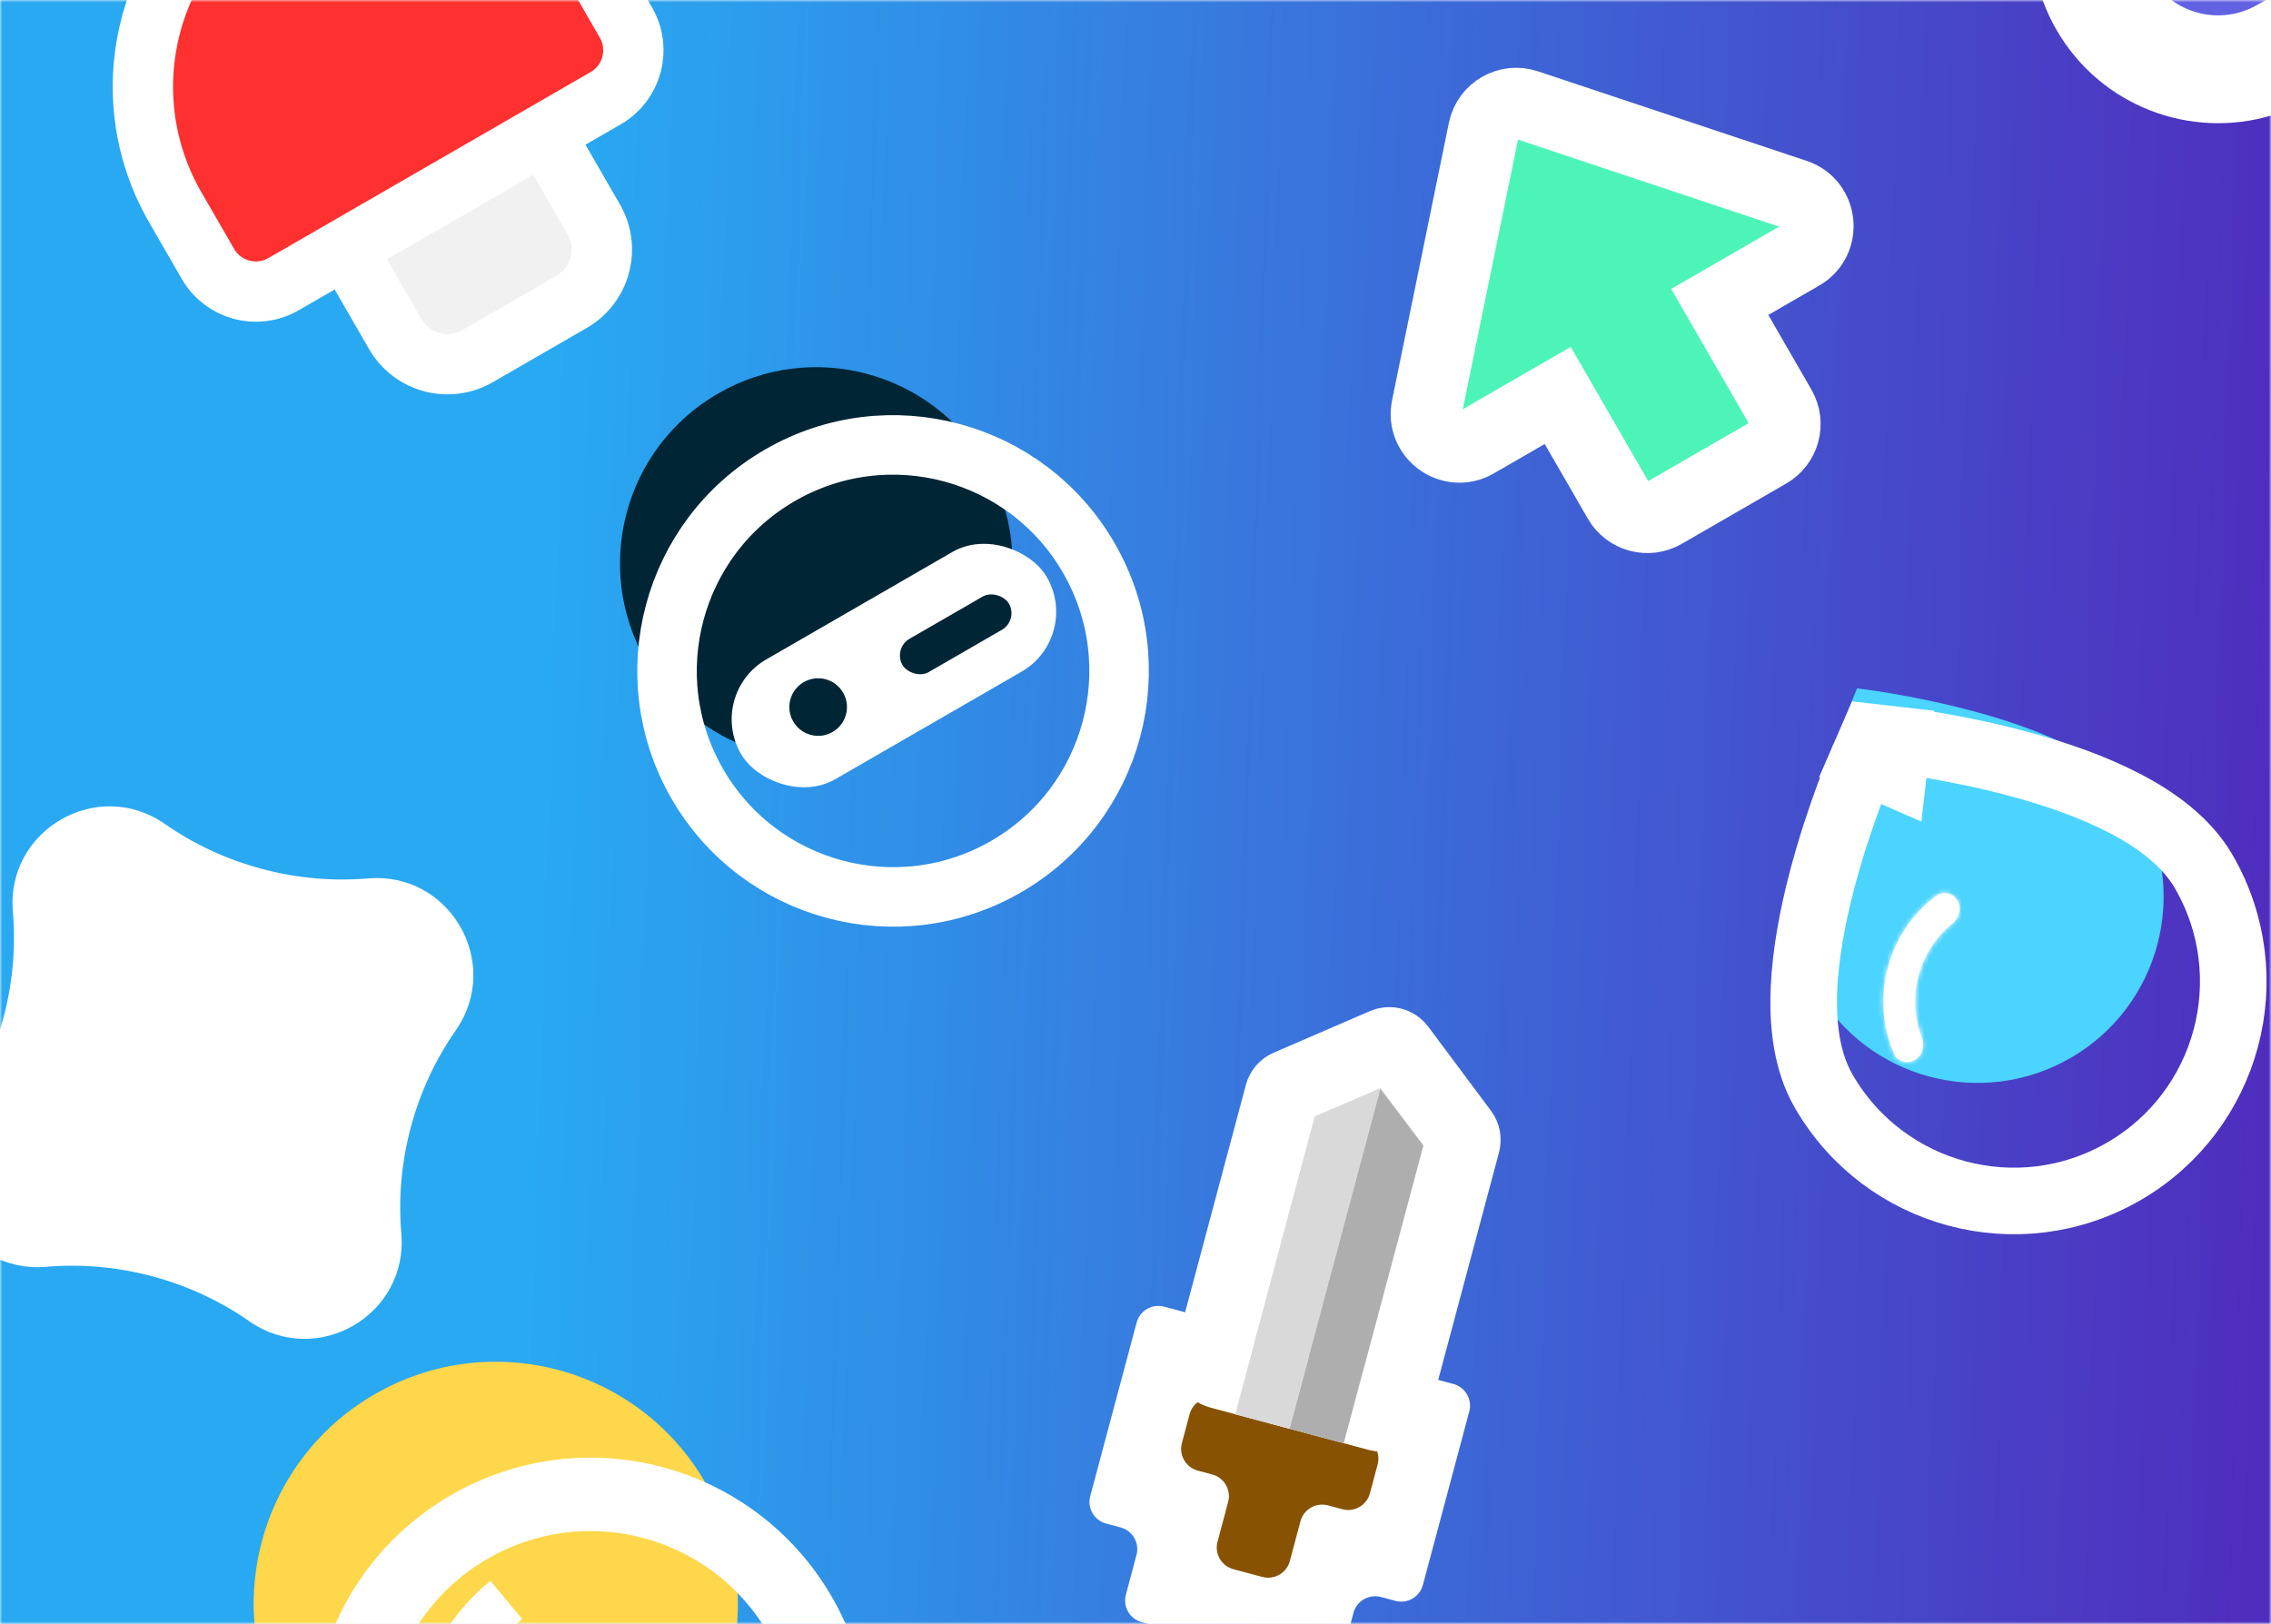<svg xmlns="http://www.w3.org/2000/svg" fill="none" viewBox="0 0 488 349" height="349" width="488">
<mask height="349" width="488" y="0" x="0" maskUnits="userSpaceOnUse" style="mask-type:alpha" id="mask0_861_10568">
<rect fill="url(#paint0_linear_861_10568)" height="349" width="488"></rect>
</mask>
<g mask="url(#mask0_861_10568)">
<rect fill="url(#paint1_linear_861_10568)" height="349" width="488" opacity="0.9"></rect>
<rect fill="url(#paint2_linear_861_10568)" height="349" width="488" opacity="0.9"></rect>
<g filter="url(#filter0_i_861_10568)">
<mask fill="black" height="126.152" width="126.145" y="171.063" x="-18.598" maskUnits="userSpaceOnUse" id="path-4-outside-1_861_10568">
<rect height="126.152" width="126.145" y="171.063" x="-18.598" fill="white"></rect>
<path d="M51.054 209.686C61.027 212.358 71.059 213.174 80.784 212.346C81.449 212.289 81.886 213.045 81.504 213.593C75.921 221.602 71.609 230.7 68.937 240.675C66.264 250.651 65.45 260.687 66.281 270.416C66.338 271.082 65.582 271.518 65.034 271.136C57.023 265.552 47.923 261.239 37.945 258.565C27.977 255.894 17.948 255.077 8.226 255.904C7.561 255.961 7.125 255.205 7.506 254.657C13.086 246.65 17.396 237.555 20.067 227.583C22.741 217.606 23.555 207.568 22.723 197.837C22.666 197.172 23.422 196.736 23.97 197.117C31.98 202.701 41.079 207.012 51.054 209.686Z" clip-rule="evenodd" fill-rule="evenodd"></path>
</mask>
<g filter="url(#filter1_ii_861_10568)">
<path fill="#FF8F57" d="M51.054 209.686C61.027 212.358 71.059 213.174 80.784 212.346C81.449 212.289 81.886 213.045 81.504 213.593C75.921 221.602 71.609 230.7 68.937 240.675C66.264 250.651 65.45 260.687 66.281 270.416C66.338 271.082 65.582 271.518 65.034 271.136C57.023 265.552 47.923 261.239 37.945 258.565C27.977 255.894 17.948 255.077 8.226 255.904C7.561 255.961 7.125 255.205 7.506 254.657C13.086 246.65 17.396 237.555 20.067 227.583C22.741 217.606 23.555 207.568 22.723 197.837C22.666 197.172 23.422 196.736 23.97 197.117C31.98 202.701 41.079 207.012 51.054 209.686Z" clip-rule="evenodd" fill-rule="evenodd"></path>
</g>
<path mask="url(#path-4-outside-1_861_10568)" fill="white" d="M22.723 197.837L2.766 199.543L22.723 197.837ZM66.281 270.416L86.238 268.712L66.281 270.416ZM65.034 271.136L53.581 287.568L65.034 271.136ZM8.226 255.904L9.924 275.862L8.226 255.904ZM7.506 254.657L23.939 266.111L7.506 254.657ZM79.084 192.388C71.638 193.022 63.936 192.401 56.238 190.338L45.871 229.033C58.117 232.315 70.48 233.326 82.485 232.303L79.084 192.388ZM88.284 245.86C90.347 238.16 93.661 231.179 97.935 225.048L65.073 202.137C58.181 212.025 52.872 223.24 49.59 235.491L88.284 245.86ZM86.238 268.712C85.601 261.264 86.221 253.56 88.284 245.86L49.59 235.491C46.307 247.743 45.298 260.111 46.324 272.121L86.238 268.712ZM32.762 277.913C40.464 279.977 47.447 283.292 53.581 287.568L76.488 254.705C66.599 247.811 55.381 242.501 43.129 239.218L32.762 277.913ZM9.924 275.862C17.367 275.229 25.066 275.85 32.762 277.913L43.129 239.218C30.887 235.937 18.528 234.926 6.527 235.946L9.924 275.862ZM0.72 222.399C-1.342 230.096 -4.655 237.074 -8.927 243.204L23.939 266.111C30.827 256.226 36.134 245.014 39.414 232.768L0.72 222.399ZM2.766 199.543C3.403 206.992 2.784 214.697 0.72 222.399L39.414 232.768C42.697 220.514 43.707 208.143 42.679 196.131L2.766 199.543ZM56.238 190.338C48.537 188.275 41.555 184.96 35.422 180.685L12.517 213.55C22.405 220.441 33.62 225.75 45.871 229.033L56.238 190.338ZM42.679 196.131C44.069 212.38 25.896 222.875 12.517 213.55L35.422 180.685C20.948 170.596 1.263 181.965 2.766 199.543L42.679 196.131ZM46.324 272.121C44.936 255.873 63.109 245.379 76.488 254.705L53.581 287.568C68.054 297.657 87.74 286.29 86.238 268.712L46.324 272.121ZM6.527 235.946C22.772 234.565 33.26 252.735 23.939 266.111L-8.927 243.204C-19.011 257.675 -7.65 277.357 9.924 275.862L6.527 235.946ZM82.485 232.303C66.239 233.687 55.749 215.513 65.073 202.137L97.935 225.048C108.023 210.577 96.66 190.891 79.084 192.388L82.485 232.303Z"></path>
<path fill="white" d="M53.098 237.03C52.067 240.879 51.763 244.751 52.102 248.5C52.12 248.692 51.903 248.817 51.745 248.707C48.667 246.538 45.161 244.864 41.312 243.833C37.468 242.803 33.601 242.498 29.856 242.835C29.664 242.852 29.539 242.635 29.65 242.478C31.815 239.402 33.486 235.9 34.516 232.055C35.547 228.206 35.851 224.333 35.511 220.583C35.494 220.391 35.711 220.266 35.868 220.377C38.946 222.545 42.451 224.218 46.3 225.249C50.145 226.279 54.014 226.584 57.761 226.246C57.953 226.229 58.078 226.446 57.967 226.603C55.8 229.68 54.129 233.184 53.098 237.03Z" clip-rule="evenodd" fill-rule="evenodd"></path>
</g>
<g filter="url(#filter2_i_861_10568)">
<g filter="url(#filter3_i_861_10568)">
<ellipse fill="#002535" transform="rotate(-30 191.906 147.8)" ry="42.171" rx="42.169" cy="147.8" cx="191.906"></ellipse>
</g>
<path stroke-width="12.79" stroke="white" d="M216.189 189.859C239.418 176.448 247.375 146.746 233.964 123.517C220.553 100.289 190.851 92.329 167.623 105.74C144.395 119.151 136.437 148.853 149.848 172.082C163.259 195.311 192.961 203.27 216.189 189.859Z"></path>
<rect stroke-width="1.65" stroke="white" fill="white" transform="rotate(-30 152.916 153.06)" rx="14.029" height="28.057" width="74.266" y="153.06" x="152.916"></rect>
<path stroke-width="0.825" stroke="white" fill="#002535" d="M179.111 161.283C182.268 159.461 183.35 155.423 181.527 152.266C179.704 149.108 175.666 148.026 172.509 149.849C169.351 151.672 168.27 155.709 170.093 158.867C171.916 162.024 175.953 163.106 179.111 161.283Z"></path>
<rect stroke-width="1.65" stroke="white" fill="#002535" transform="rotate(-30 190.74 142.658)" rx="4.951" height="9.902" width="28.056" y="142.658" x="190.74"></rect>
</g>
<g filter="url(#filter4_i_861_10568)">
<path fill="#4DF4B8" d="M317.174 95.125C311.85 98.199 305.391 93.544 306.624 87.52L318.826 27.912C319.684 23.723 324.009 21.226 328.066 22.578L385.789 41.815C391.622 43.758 392.424 51.68 387.1 54.754L369.543 64.89L382.629 87.556C384.598 90.966 383.43 95.327 380.019 97.296L357.557 110.265C354.147 112.234 349.786 111.065 347.817 107.655L334.731 84.989L317.174 95.125Z"></path>
</g>
<path stroke-width="15.28" stroke="white" d="M317.174 95.125C311.85 98.199 305.391 93.544 306.624 87.52L318.826 27.912C319.684 23.723 324.009 21.226 328.066 22.578L385.789 41.815C391.622 43.758 392.424 51.68 387.1 54.754L369.543 64.89L382.629 87.556C384.598 90.966 383.43 95.327 380.019 97.296L357.557 110.265C354.147 112.234 349.786 111.065 347.817 107.655L334.731 84.989L317.174 95.125Z"></path>
<g filter="url(#filter5_i_861_10568)">
<path fill="#6161E2" d="M473.258 -75.258C459.628 -67.389 454.958 -49.96 462.827 -36.329L463.426 -35.291L462.391 -34.694C448.761 -26.824 444.091 -9.395 451.961 4.236C459.831 17.866 477.26 22.537 490.89 14.667L491.925 14.07L492.276 14.678C500.146 28.308 517.575 32.979 531.205 25.11C544.835 17.24 549.505 -0.189 541.636 -13.82L541.285 -14.428L541.895 -14.78C555.525 -22.65 560.195 -40.079 552.325 -53.71C544.456 -67.34 527.026 -72.011 513.396 -64.141L512.786 -63.789L512.187 -64.827C504.317 -78.457 486.888 -83.128 473.258 -75.258Z" clip-rule="evenodd" fill-rule="evenodd"></path>
</g>
<g filter="url(#filter6_i_861_10568)">
<path fill="white" d="M479.04 -65.213C470.953 -60.544 468.182 -50.202 472.851 -42.115L479.245 -31.04L468.174 -24.648C460.086 -19.979 457.316 -9.638 461.985 -1.55C466.654 6.538 476.996 9.309 485.083 4.64L496.154 -1.753L502.3 8.892C506.969 16.98 517.311 19.751 525.398 15.082C533.485 10.412 536.256 0.071 531.587 -8.017L525.441 -18.661L536.088 -24.808C544.175 -29.477 546.946 -39.819 542.276 -47.906C537.607 -55.994 527.266 -58.765 519.178 -54.096L508.532 -47.949L502.138 -59.023C497.469 -67.111 487.127 -69.882 479.04 -65.213ZM449.066 -39.127C443.873 -56.513 451.051 -75.818 467.45 -85.286C483.889 -94.777 504.256 -91.301 516.708 -78.033C533.957 -82.931 552.975 -75.732 562.349 -59.495C571.746 -43.219 568.433 -23.092 555.488 -10.609C560.456 6.673 553.262 25.759 536.987 35.155C520.752 44.529 500.684 41.254 488.195 28.388C470.777 33.652 451.403 26.478 441.912 10.039C432.444 -6.36 435.879 -26.667 449.066 -39.127Z" clip-rule="evenodd" fill-rule="evenodd"></path>
</g>
<g filter="url(#filter7_i_861_10568)">
<g filter="url(#filter8_i_861_10568)">
<ellipse fill="#FFD74B" transform="rotate(-30 126.896 376.795)" ry="52.021" rx="52.019" cy="376.795" cx="126.896"></ellipse>
</g>
<ellipse stroke-width="15.778" stroke="white" transform="rotate(-30 126.896 376.795)" ry="52.021" rx="52.019" cy="376.795" cx="126.896"></ellipse>
<path stroke-width="10.688" stroke="white" fill="white" d="M108.723 347.535C108.706 347.55 108.689 347.565 108.671 347.579C102.31 352.727 97.895 359.599 95.719 367.11C97.902 359.575 102.335 352.683 108.723 347.535ZM95.139 369.352C93.46 376.746 93.912 384.64 96.758 392.045C96.765 392.064 96.772 392.083 96.778 392.101C93.912 384.684 93.455 376.767 95.139 369.352ZM96.743 392.993C96.743 392.993 96.744 392.992 96.746 392.992C96.746 392.992 96.747 392.991 96.747 392.991L96.747 392.991C96.744 392.992 96.743 392.993 96.743 392.993Z"></path>
</g>
<g filter="url(#filter9_i_861_10568)">
<g filter="url(#filter10_i_861_10568)">
<path fill="#4BD4FF" d="M398.084 234.55C409.131 253.684 433.597 260.24 452.731 249.194C471.864 238.147 478.42 213.68 467.373 194.546C456.325 175.412 406.871 169.763 406.871 169.763C406.871 169.763 387.037 215.416 398.084 234.55Z"></path>
</g>
<path stroke-width="14.309" stroke="white" d="M406.871 169.763L400.309 166.912L402.42 162.053L407.683 162.654L406.871 169.763ZM406.871 169.763C407.683 162.654 407.685 162.654 407.686 162.655L407.691 162.655L407.702 162.656L407.739 162.661L407.866 162.676C407.974 162.689 408.128 162.707 408.325 162.732C408.719 162.782 409.287 162.856 410.007 162.957C411.447 163.158 413.497 163.465 415.986 163.894C420.95 164.749 427.721 166.1 434.888 168.084C442.016 170.057 449.758 172.715 456.561 176.255C463.223 179.721 469.804 184.449 473.569 190.969C486.591 213.525 478.864 242.367 456.308 255.39C433.752 268.412 404.911 260.683 391.888 238.127C388.123 231.607 387.319 223.543 387.649 216.041C387.985 208.38 389.554 200.346 391.409 193.186C393.275 185.988 395.49 179.448 397.231 174.722C398.104 172.352 398.864 170.423 399.409 169.076C399.682 168.402 399.902 167.873 400.056 167.507C400.133 167.323 400.194 167.181 400.236 167.081L400.287 166.963L400.302 166.929L400.306 166.918L400.308 166.914C400.309 166.913 400.309 166.912 406.871 169.763Z"></path>
<mask fill="white" id="path-19-inside-2_861_10568">
<path d="M420.65 197.183C421.593 198.816 421.01 200.885 419.544 202.072C412.287 207.943 409.622 217.893 412.971 226.606C413.647 228.367 413.117 230.45 411.484 231.393C409.851 232.336 407.74 231.781 406.997 230.047C401.844 218.02 405.615 203.944 416.091 196.105C417.601 194.974 419.707 195.549 420.65 197.183Z" clip-rule="evenodd" fill-rule="evenodd"></path>
</mask>
<path fill="white" d="M420.65 197.183C421.593 198.816 421.01 200.885 419.544 202.072C412.287 207.943 409.622 217.893 412.971 226.606C413.647 228.367 413.117 230.45 411.484 231.393C409.851 232.336 407.74 231.781 406.997 230.047C401.844 218.02 405.615 203.944 416.091 196.105C417.601 194.974 419.707 195.549 420.65 197.183Z" clip-rule="evenodd" fill-rule="evenodd"></path>
<path mask="url(#path-19-inside-2_861_10568)" fill="white" d="M412.971 226.606L399.614 231.74L412.971 226.606ZM426.328 221.473C425.204 218.549 426.111 215.165 428.545 213.195L410.543 190.948C398.464 200.722 394.04 217.236 399.614 231.74L426.328 221.473ZM407.518 184.648C391.753 196.445 386.09 217.584 393.844 235.683L420.15 224.412C417.598 218.456 419.477 211.443 424.664 207.561L407.518 184.648ZM424.664 207.561C418.389 212.257 411.007 209.099 408.258 204.337L433.042 190.028C428.407 181.999 416.813 177.692 407.518 184.648L424.664 207.561ZM404.329 219.001C409.091 216.251 417.063 217.208 420.15 224.412L393.844 235.683C398.416 246.354 410.61 248.42 418.639 243.785L404.329 219.001ZM428.545 213.195C434.387 208.469 438.168 198.906 433.042 190.028L408.258 204.337C405.018 198.726 407.634 193.302 410.543 190.948L428.545 213.195ZM399.614 231.74C398.271 228.246 398.718 222.24 404.329 219.001L418.639 243.785C427.517 238.659 429.023 228.488 426.328 221.473L399.614 231.74Z"></path>
</g>
<path fill="#875202" d="M298.811 337.864L307.115 306.786L294.684 303.463L263.607 295.157L251.176 291.835L242.871 322.913L255.302 326.235L250.527 344.105L281.604 352.411L286.38 334.541L298.811 337.864Z" clip-rule="evenodd" fill-rule="evenodd"></path>
<g filter="url(#filter11_i_861_10568)">
<path fill="white" d="M244.243 286.647C244.931 284.072 247.575 282.543 250.15 283.231L312.305 299.843C314.88 300.531 316.409 303.176 315.721 305.751L305.755 343.044C305.067 345.619 302.422 347.148 299.848 346.46L296.74 345.629C294.165 344.941 291.521 346.471 290.833 349.045L288.549 357.592C287.861 360.166 285.216 361.695 282.641 361.007L245.348 351.04C242.774 350.352 241.244 347.707 241.932 345.133L244.216 336.586C244.904 334.012 243.375 331.367 240.8 330.679L237.693 329.848C235.118 329.16 233.589 326.515 234.277 323.94L244.243 286.647ZM253.968 312.554C253.28 315.129 254.809 317.774 257.384 318.462L260.492 319.293C263.066 319.981 264.596 322.626 263.908 325.2L261.624 333.747C260.936 336.321 262.465 338.966 265.04 339.654L271.255 341.315C273.83 342.003 276.474 340.474 277.162 337.9L279.446 329.353C280.134 326.779 282.779 325.249 285.354 325.937L288.461 326.768C291.036 327.456 293.681 325.927 294.369 323.352L296.03 317.137C296.718 314.562 295.188 311.917 292.614 311.229L261.536 302.923C258.962 302.235 256.317 303.764 255.629 306.339L253.968 312.554Z" clip-rule="evenodd" fill-rule="evenodd"></path>
</g>
<g filter="url(#filter12_i_861_10568)">
<path fill="#D9D9D9" d="M275.493 235.219C275.683 234.506 276.189 233.92 276.866 233.627L297.571 224.68C298.597 224.237 299.794 224.557 300.462 225.453L313.943 243.537C314.384 244.128 314.53 244.889 314.34 245.602L299.229 302.148C298.885 303.435 297.563 304.2 296.275 303.856L262.09 294.719C260.803 294.375 260.038 293.053 260.382 291.765L275.493 235.219Z"></path>
</g>
<path stroke-width="16.084" stroke="white" d="M275.493 235.219C275.683 234.506 276.189 233.92 276.866 233.627L297.571 224.68C298.597 224.237 299.794 224.557 300.462 225.453L313.943 243.537C314.384 244.128 314.53 244.889 314.34 245.602L299.229 302.148C298.885 303.435 297.563 304.2 296.275 303.856L262.09 294.719C260.803 294.375 260.038 293.053 260.382 291.765L275.493 235.219Z"></path>
<path fill="#AEAEAE" d="M291.93 251.518L296.602 234.037L305.844 246.177L288.739 310.185L277.085 307.07L291.93 251.518Z"></path>
<path fill="#D9D9D9" d="M291.93 251.518L296.601 234.037L282.536 239.947L265.431 303.955L277.085 307.07L291.93 251.518Z"></path>
<g>
<path fill="#4BD4FF" d="M-101.916 134.55C-90.869 153.684 -66.403 160.24 -47.269 149.194C-28.136 138.147 -21.58 113.68 -32.627 94.546C-43.675 75.412 -93.129 69.763 -93.129 69.763C-93.129 69.763 -112.963 115.416 -101.916 134.55Z"></path>
</g>
<path stroke-width="14.309" stroke="white" d="M-93.129 69.763L-99.691 66.912L-97.58 62.053L-92.317 62.654L-93.129 69.763ZM-93.129 69.763C-92.317 62.654 -92.315 62.654 -92.314 62.654L-92.309 62.655L-92.298 62.656L-92.261 62.661L-92.134 62.676C-92.026 62.689 -91.872 62.708 -91.675 62.732C-91.281 62.782 -90.713 62.856 -89.993 62.957C-88.553 63.158 -86.503 63.465 -84.014 63.894C-79.05 64.749 -72.279 66.1 -65.112 68.084C-57.984 70.057 -50.242 72.715 -43.439 76.255C-36.777 79.721 -30.196 84.449 -26.431 90.969C-13.409 113.525 -21.136 142.367 -43.692 155.39C-66.248 168.412 -95.09 160.683 -108.112 138.127C-111.877 131.607 -112.681 123.543 -112.351 116.041C-112.015 108.38 -110.446 100.346 -108.591 93.186C-106.725 85.988 -104.51 79.448 -102.769 74.722C-101.896 72.352 -101.136 70.422 -100.591 69.076C-100.318 68.402 -100.098 67.873 -99.944 67.507C-99.867 67.323 -99.806 67.181 -99.764 67.081L-99.713 66.963L-99.698 66.929L-99.694 66.918L-99.692 66.915C-99.691 66.913 -99.691 66.912 -93.129 69.763Z"></path>
<g filter="url(#filter15_i_861_10568)">
<path stroke-width="12.965" stroke="white" fill="#F1F1F1" d="M67.849 31.839L62.234 35.08L65.476 40.694L84.924 74.38C88.504 80.581 96.433 82.705 102.635 79.125L122.845 67.457C129.046 63.877 131.171 55.947 127.59 49.746L108.142 16.061L104.901 10.447L99.287 13.688L67.849 31.839Z"></path>
<path stroke-width="12.965" stroke="white" fill="#FF3030" d="M56.646 -23.691C31.842 -9.371 23.344 22.346 37.664 47.151L44.688 59.316C47.97 65 55.239 66.948 60.923 63.666L130.162 23.691C135.846 20.409 137.794 13.14 134.512 7.456L127.488 -4.709C113.168 -29.514 81.451 -38.012 56.646 -23.691Z"></path>
</g>
</g>
<defs>
<filter color-interpolation-filters="sRGB" filterUnits="userSpaceOnUse" height="116.518" width="114.434" y="174.837" x="-12.711" id="filter0_i_861_10568">
<feFlood result="BackgroundImageFix" flood-opacity="0"></feFlood>
<feBlend result="shape" in2="BackgroundImageFix" in="SourceGraphic" mode="normal"></feBlend>
<feColorMatrix result="hardAlpha" values="0 0 0 0 0 0 0 0 0 0 0 0 0 0 0 0 0 0 127 0" type="matrix" in="SourceAlpha"></feColorMatrix>
<feOffset dy="-3.61"></feOffset>
<feGaussianBlur stdDeviation="1.031"></feGaussianBlur>
<feComposite k3="1" k2="-1" operator="arithmetic" in2="hardAlpha"></feComposite>
<feColorMatrix values="0 0 0 0 0 0 0 0 0 0 0 0 0 0 0 0 0 0 0.25 0" type="matrix"></feColorMatrix>
<feBlend result="effect1_innerShadow_861_10568" in2="shape" mode="normal"></feBlend>
</filter>
<filter color-interpolation-filters="sRGB" filterUnits="userSpaceOnUse" height="114.455" width="114.434" y="176.899" x="-12.711" id="filter1_ii_861_10568">
<feFlood result="BackgroundImageFix" flood-opacity="0"></feFlood>
<feBlend result="shape" in2="BackgroundImageFix" in="SourceGraphic" mode="normal"></feBlend>
<feColorMatrix result="hardAlpha" values="0 0 0 0 0 0 0 0 0 0 0 0 0 0 0 0 0 0 127 0" type="matrix" in="SourceAlpha"></feColorMatrix>
<feOffset dy="-23.111" dx="-23.111"></feOffset>
<feComposite k3="1" k2="-1" operator="arithmetic" in2="hardAlpha"></feComposite>
<feColorMatrix values="0 0 0 0 0 0 0 0 0 0 0 0 0 0 0 0 0 0 0.25 0" type="matrix"></feColorMatrix>
<feBlend result="effect1_innerShadow_861_10568" in2="shape" mode="normal"></feBlend>
<feColorMatrix result="hardAlpha" values="0 0 0 0 0 0 0 0 0 0 0 0 0 0 0 0 0 0 127 0" type="matrix" in="SourceAlpha"></feColorMatrix>
<feOffset dy="23.111" dx="23.111"></feOffset>
<feComposite k3="1" k2="-1" operator="arithmetic" in2="hardAlpha"></feComposite>
<feColorMatrix values="0 0 0 0 1 0 0 0 0 1 0 0 0 0 1 0 0 0 0.25 0" type="matrix"></feColorMatrix>
<feBlend result="effect2_innerShadow_861_10568" in2="effect1_innerShadow_861_10568" mode="normal"></feBlend>
</filter>
<filter color-interpolation-filters="sRGB" filterUnits="userSpaceOnUse" height="112.003" width="109.938" y="90.766" x="136.938" id="filter2_i_861_10568">
<feFlood result="BackgroundImageFix" flood-opacity="0"></feFlood>
<feBlend result="shape" in2="BackgroundImageFix" in="SourceGraphic" mode="normal"></feBlend>
<feColorMatrix result="hardAlpha" values="0 0 0 0 0 0 0 0 0 0 0 0 0 0 0 0 0 0 127 0" type="matrix" in="SourceAlpha"></feColorMatrix>
<feOffset dy="-3.61"></feOffset>
<feGaussianBlur stdDeviation="1.031"></feGaussianBlur>
<feComposite k3="1" k2="-1" operator="arithmetic" in2="hardAlpha"></feComposite>
<feColorMatrix values="0 0 0 0 0 0 0 0 0 0 0 0 0 0 0 0 0 0 0.25 0" type="matrix"></feColorMatrix>
<feBlend result="effect1_innerShadow_861_10568" in2="shape" mode="normal"></feBlend>
</filter>
<filter color-interpolation-filters="sRGB" filterUnits="userSpaceOnUse" height="109.94" width="109.938" y="92.829" x="136.938" id="filter3_i_861_10568">
<feFlood result="BackgroundImageFix" flood-opacity="0"></feFlood>
<feBlend result="shape" in2="BackgroundImageFix" in="SourceGraphic" mode="normal"></feBlend>
<feColorMatrix result="hardAlpha" values="0 0 0 0 0 0 0 0 0 0 0 0 0 0 0 0 0 0 127 0" type="matrix" in="SourceAlpha"></feColorMatrix>
<feOffset dy="-23.105" dx="-16.504"></feOffset>
<feComposite k3="1" k2="-1" operator="arithmetic" in2="hardAlpha"></feComposite>
<feColorMatrix values="0 0 0 0 1 0 0 0 0 1 0 0 0 0 1 0 0 0 0.09 0" type="matrix"></feColorMatrix>
<feBlend result="effect1_innerShadow_861_10568" in2="shape" mode="normal"></feBlend>
</filter>
<filter color-interpolation-filters="sRGB" filterUnits="userSpaceOnUse" height="106.36" width="99.488" y="12.503" x="298.82" id="filter4_i_861_10568">
<feFlood result="BackgroundImageFix" flood-opacity="0"></feFlood>
<feBlend result="shape" in2="BackgroundImageFix" in="SourceGraphic" mode="normal"></feBlend>
<feColorMatrix result="hardAlpha" values="0 0 0 0 0 0 0 0 0 0 0 0 0 0 0 0 0 0 127 0" type="matrix" in="SourceAlpha"></feColorMatrix>
<feOffset dy="-3.61"></feOffset>
<feGaussianBlur stdDeviation="1.031"></feGaussianBlur>
<feComposite k3="1" k2="-1" operator="arithmetic" in2="hardAlpha"></feComposite>
<feColorMatrix values="0 0 0 0 0 0 0 0 0 0 0 0 0 0 0 0 0 0 0.25 0" type="matrix"></feColorMatrix>
<feBlend result="effect1_innerShadow_861_10568" in2="shape" mode="normal"></feBlend>
</filter>
<filter color-interpolation-filters="sRGB" filterUnits="userSpaceOnUse" height="110.076" width="108.012" y="-81.144" x="448.137" id="filter5_i_861_10568">
<feFlood result="BackgroundImageFix" flood-opacity="0"></feFlood>
<feBlend result="shape" in2="BackgroundImageFix" in="SourceGraphic" mode="normal"></feBlend>
<feColorMatrix result="hardAlpha" values="0 0 0 0 0 0 0 0 0 0 0 0 0 0 0 0 0 0 127 0" type="matrix" in="SourceAlpha"></feColorMatrix>
<feOffset dy="-3.61"></feOffset>
<feGaussianBlur stdDeviation="1.031"></feGaussianBlur>
<feComposite k3="1" k2="-1" operator="arithmetic" in2="hardAlpha"></feComposite>
<feColorMatrix values="0 0 0 0 0 0 0 0 0 0 0 0 0 0 0 0 0 0 0.25 0" type="matrix"></feColorMatrix>
<feBlend result="effect1_innerShadow_861_10568" in2="shape" mode="normal"></feBlend>
</filter>
<filter color-interpolation-filters="sRGB" filterUnits="userSpaceOnUse" height="133.258" width="131.191" y="-92.726" x="436.535" id="filter6_i_861_10568">
<feFlood result="BackgroundImageFix" flood-opacity="0"></feFlood>
<feBlend result="shape" in2="BackgroundImageFix" in="SourceGraphic" mode="normal"></feBlend>
<feColorMatrix result="hardAlpha" values="0 0 0 0 0 0 0 0 0 0 0 0 0 0 0 0 0 0 127 0" type="matrix" in="SourceAlpha"></feColorMatrix>
<feOffset dy="-3.61"></feOffset>
<feGaussianBlur stdDeviation="1.031"></feGaussianBlur>
<feComposite k3="1" k2="-1" operator="arithmetic" in2="hardAlpha"></feComposite>
<feColorMatrix values="0 0 0 0 0 0 0 0 0 0 0 0 0 0 0 0 0 0 0.25 0" type="matrix"></feColorMatrix>
<feBlend result="effect1_innerShadow_861_10568" in2="shape" mode="normal"></feBlend>
</filter>
<filter color-interpolation-filters="sRGB" filterUnits="userSpaceOnUse" height="121.903" width="119.84" y="314.812" x="66.977" id="filter7_i_861_10568">
<feFlood result="BackgroundImageFix" flood-opacity="0"></feFlood>
<feBlend result="shape" in2="BackgroundImageFix" in="SourceGraphic" mode="normal"></feBlend>
<feColorMatrix result="hardAlpha" values="0 0 0 0 0 0 0 0 0 0 0 0 0 0 0 0 0 0 127 0" type="matrix" in="SourceAlpha"></feColorMatrix>
<feOffset dy="-3.61"></feOffset>
<feGaussianBlur stdDeviation="1.031"></feGaussianBlur>
<feComposite k3="1" k2="-1" operator="arithmetic" in2="hardAlpha"></feComposite>
<feColorMatrix values="0 0 0 0 0 0 0 0 0 0 0 0 0 0 0 0 0 0 0.25 0" type="matrix"></feColorMatrix>
<feBlend result="effect1_innerShadow_861_10568" in2="shape" mode="normal"></feBlend>
</filter>
<filter color-interpolation-filters="sRGB" filterUnits="userSpaceOnUse" height="119.84" width="119.84" y="316.875" x="66.977" id="filter8_i_861_10568">
<feFlood result="BackgroundImageFix" flood-opacity="0"></feFlood>
<feBlend result="shape" in2="BackgroundImageFix" in="SourceGraphic" mode="normal"></feBlend>
<feColorMatrix result="hardAlpha" values="0 0 0 0 0 0 0 0 0 0 0 0 0 0 0 0 0 0 127 0" type="matrix" in="SourceAlpha"></feColorMatrix>
<feOffset dy="-28.502" dx="-20.359"></feOffset>
<feComposite k3="1" k2="-1" operator="arithmetic" in2="hardAlpha"></feComposite>
<feColorMatrix values="0 0 0 0 0 0 0 0 0 0 0 0 0 0 0 0 0 0 0.25 0" type="matrix"></feColorMatrix>
<feBlend result="effect1_innerShadow_861_10568" in2="shape" mode="normal"></feBlend>
</filter>
<filter color-interpolation-filters="sRGB" filterUnits="userSpaceOnUse" height="116.591" width="106.625" y="152.28" x="380.426" id="filter9_i_861_10568">
<feFlood result="BackgroundImageFix" flood-opacity="0"></feFlood>
<feBlend result="shape" in2="BackgroundImageFix" in="SourceGraphic" mode="normal"></feBlend>
<feColorMatrix result="hardAlpha" values="0 0 0 0 0 0 0 0 0 0 0 0 0 0 0 0 0 0 127 0" type="matrix" in="SourceAlpha"></feColorMatrix>
<feOffset dy="-3.61"></feOffset>
<feGaussianBlur stdDeviation="1.031"></feGaussianBlur>
<feComposite k3="1" k2="-1" operator="arithmetic" in2="hardAlpha"></feComposite>
<feColorMatrix values="0 0 0 0 0 0 0 0 0 0 0 0 0 0 0 0 0 0 0.25 0" type="matrix"></feColorMatrix>
<feBlend result="effect1_innerShadow_861_10568" in2="shape" mode="normal"></feBlend>
</filter>
<filter color-interpolation-filters="sRGB" filterUnits="userSpaceOnUse" height="114.528" width="106.625" y="154.343" x="380.426" id="filter10_i_861_10568">
<feFlood result="BackgroundImageFix" flood-opacity="0"></feFlood>
<feBlend result="shape" in2="BackgroundImageFix" in="SourceGraphic" mode="normal"></feBlend>
<feColorMatrix result="hardAlpha" values="0 0 0 0 0 0 0 0 0 0 0 0 0 0 0 0 0 0 127 0" type="matrix" in="SourceAlpha"></feColorMatrix>
<feOffset dy="-18.213" dx="-7.806"></feOffset>
<feComposite k3="1" k2="-1" operator="arithmetic" in2="hardAlpha"></feComposite>
<feColorMatrix values="0 0 0 0 0 0 0 0 0 0 0 0 0 0 0 0 0 0 0.29 0" type="matrix"></feColorMatrix>
<feBlend result="effect1_innerShadow_861_10568" in2="shape" mode="normal"></feBlend>
</filter>
<filter color-interpolation-filters="sRGB" filterUnits="userSpaceOnUse" height="79.714" width="81.773" y="281.458" x="234.113" id="filter11_i_861_10568">
<feFlood result="BackgroundImageFix" flood-opacity="0"></feFlood>
<feBlend result="shape" in2="BackgroundImageFix" in="SourceGraphic" mode="normal"></feBlend>
<feColorMatrix result="hardAlpha" values="0 0 0 0 0 0 0 0 0 0 0 0 0 0 0 0 0 0 127 0" type="matrix" in="SourceAlpha"></feColorMatrix>
<feOffset dy="-2.412"></feOffset>
<feGaussianBlur stdDeviation="0.804"></feGaussianBlur>
<feComposite k3="1" k2="-1" operator="arithmetic" in2="hardAlpha"></feComposite>
<feColorMatrix values="0 0 0 0 0 0 0 0 0 0 0 0 0 0 0 0 0 0 0.25 0" type="matrix"></feColorMatrix>
<feBlend result="effect1_innerShadow_861_10568" in2="shape" mode="normal"></feBlend>
</filter>
<filter color-interpolation-filters="sRGB" filterUnits="userSpaceOnUse" height="97.151" width="70.211" y="214.831" x="252.254" id="filter12_i_861_10568">
<feFlood result="BackgroundImageFix" flood-opacity="0"></feFlood>
<feBlend result="shape" in2="BackgroundImageFix" in="SourceGraphic" mode="normal"></feBlend>
<feColorMatrix result="hardAlpha" values="0 0 0 0 0 0 0 0 0 0 0 0 0 0 0 0 0 0 127 0" type="matrix" in="SourceAlpha"></feColorMatrix>
<feOffset dy="-5.052"></feOffset>
<feGaussianBlur stdDeviation="0.804"></feGaussianBlur>
<feComposite k3="1" k2="-1" operator="arithmetic" in2="hardAlpha"></feComposite>
<feColorMatrix values="0 0 0 0 0 0 0 0 0 0 0 0 0 0 0 0 0 0 0.25 0" type="matrix"></feColorMatrix>
<feBlend result="effect1_innerShadow_861_10568" in2="shape" mode="normal"></feBlend>
</filter>
<filter color-interpolation-filters="sRGB" filterUnits="userSpaceOnUse" height="127.073" width="118.367" y="-39.725" x="24.223" id="filter15_i_861_10568">
<feFlood result="BackgroundImageFix" flood-opacity="0"></feFlood>
<feBlend result="shape" in2="BackgroundImageFix" in="SourceGraphic" mode="normal"></feBlend>
<feColorMatrix result="hardAlpha" values="0 0 0 0 0 0 0 0 0 0 0 0 0 0 0 0 0 0 127 0" type="matrix" in="SourceAlpha"></feColorMatrix>
<feOffset dy="-2.593"></feOffset>
<feGaussianBlur stdDeviation="1.297"></feGaussianBlur>
<feComposite k3="1" k2="-1" operator="arithmetic" in2="hardAlpha"></feComposite>
<feColorMatrix values="0 0 0 0 0 0 0 0 0 0 0 0 0 0 0 0 0 0 0.25 0" type="matrix"></feColorMatrix>
<feBlend result="effect1_innerShadow_861_10568" in2="shape" mode="normal"></feBlend>
</filter>
<linearGradient gradientUnits="userSpaceOnUse" y2="174.5" x2="488" y1="174.5" x1="34.736" id="paint0_linear_861_10568">
<stop stop-color="#DC8602"></stop>
<stop stop-color="#DB9223" offset="1"></stop>
</linearGradient>
<linearGradient gradientUnits="userSpaceOnUse" y2="186.389" x2="487.781" y1="174.409" x1="117.897" id="paint1_linear_861_10568">
<stop stop-color="#6C00D9"></stop>
<stop stop-color="#9261E2" offset="1"></stop>
</linearGradient>
<linearGradient gradientUnits="userSpaceOnUse" y2="186.389" x2="487.781" y1="174.409" x1="117.897" id="paint2_linear_861_10568">
<stop stop-color="#20B9F5"></stop>
<stop stop-color="#4727BB" offset="1"></stop>
</linearGradient>
</defs>
</svg>
